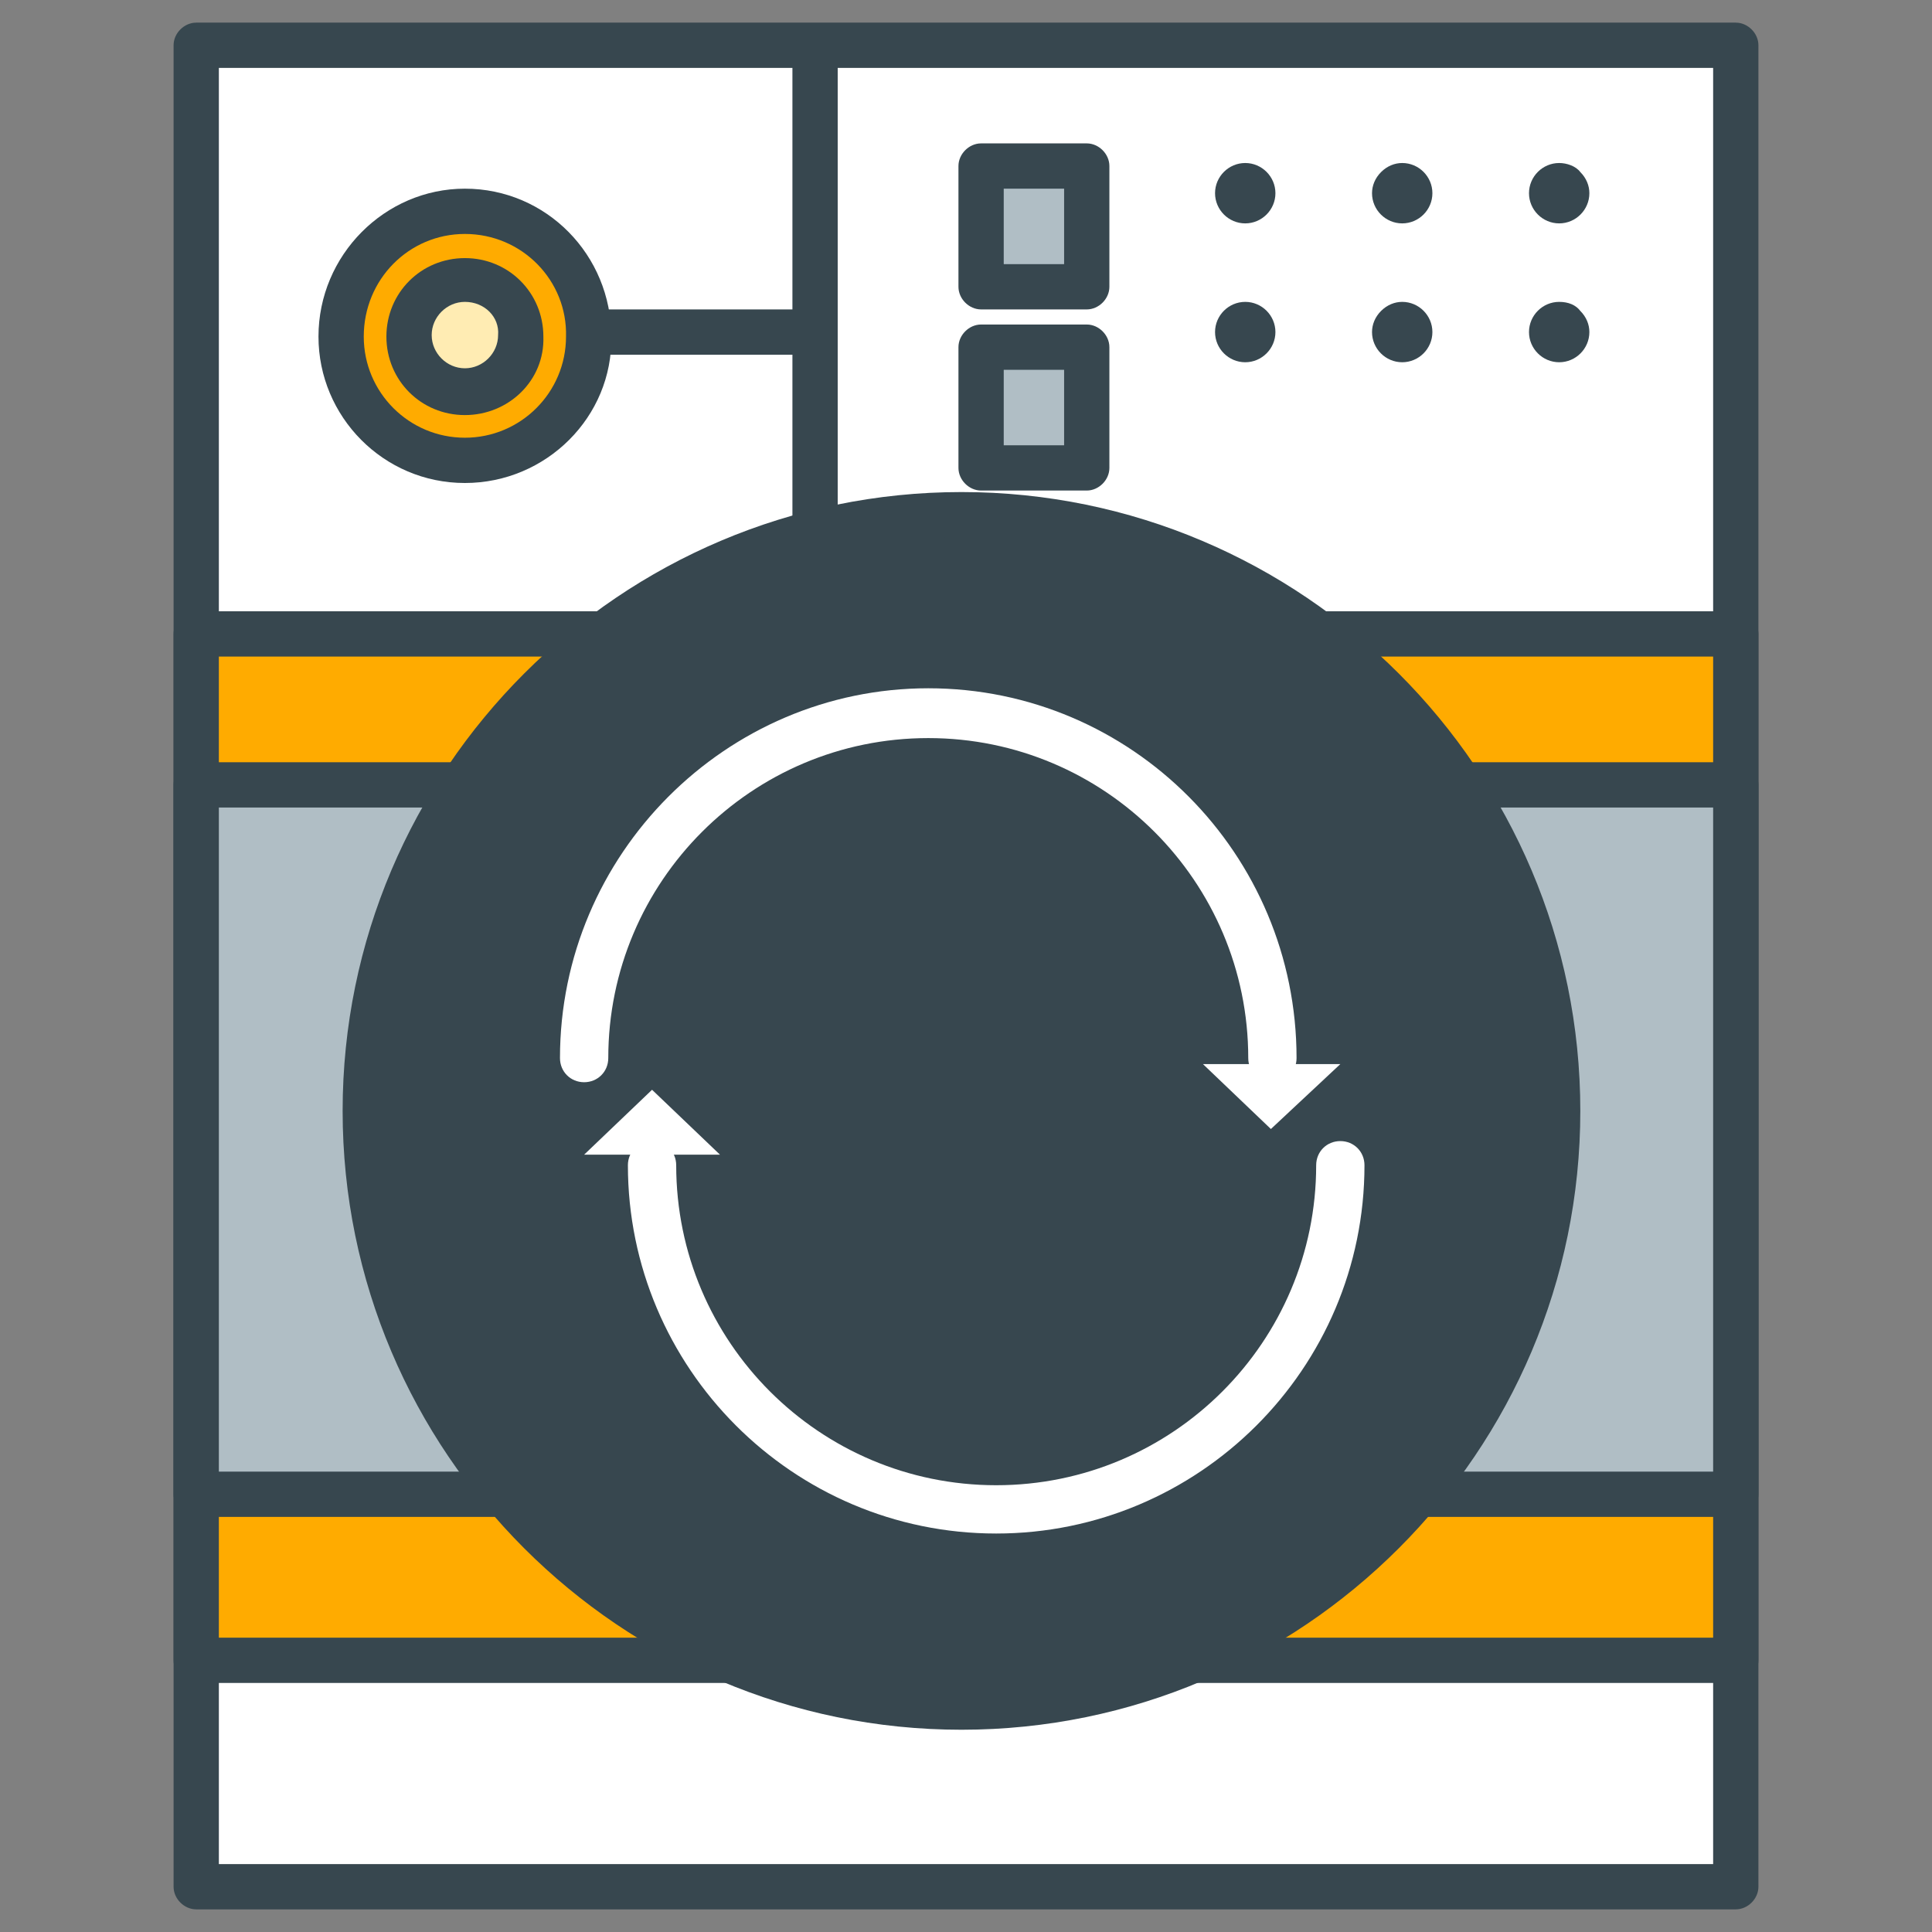 <?xml version="1.0" encoding="utf-8"?>
<!-- Generator: Adobe Illustrator 16.0.0, SVG Export Plug-In . SVG Version: 6.00 Build 0)  -->
<!DOCTYPE svg PUBLIC "-//W3C//DTD SVG 1.1//EN" "http://www.w3.org/Graphics/SVG/1.1/DTD/svg11.dtd">
<svg version="1.1" id="Layer_1" xmlns="http://www.w3.org/2000/svg" xmlns:xlink="http://www.w3.org/1999/xlink" x="0px" y="0px"
	 width="128px" height="128px" viewBox="0 0 128 128" enable-background="new 0 0 128 128" xml:space="preserve">
<rect x="0" y="0" width="128" height="128" fill="#808080" stroke="none"/>
<g>
	<g>
		<g>
			<rect x="13" y="3" fill="#FFFFFF" width="102" height="122"/>
			<path fill="#37474F" d="M115,126.5H13c-0.8,0-1.5-0.7-1.5-1.5V3c0-0.8,0.7-1.5,1.5-1.5h102c0.8,0,1.5,0.7,1.5,1.5v122
				C116.5,125.8,115.8,126.5,115,126.5z M14.5,123.5h99V4.5h-99V123.5z"/>
		</g>
		<g>
			<rect x="13" y="42" fill="#FFAB00" width="102" height="68"/>
			<path fill="#37474F" d="M115,111.5H13c-0.8,0-1.5-0.7-1.5-1.5V42c0-0.8,0.7-1.5,1.5-1.5h102c0.8,0,1.5,0.7,1.5,1.5v68
				C116.5,110.8,115.8,111.5,115,111.5z M14.5,108.5h99v-65h-99V108.5z"/>
		</g>
		<g>
			<rect x="13" y="52" fill="#B0BEC5" width="102" height="47"/>
			<path fill="#37474F" d="M115,100.5H13c-0.8,0-1.5-0.7-1.5-1.5V52c0-0.8,0.7-1.5,1.5-1.5h102c0.8,0,1.5,0.7,1.5,1.5v47
				C116.5,99.8,115.8,100.5,115,100.5z M14.5,97.5h99v-44h-99V97.5z"/>
		</g>
		<g>
			<g>
				<g>
					<path fill="#37474F" d="M101.8,22c0-0.8,0.7-1.5,1.5-1.5c0.8,0,1.5,0.7,1.5,1.5c0,0.8-0.7,1.5-1.5,1.5
						C102.5,23.5,101.8,22.8,101.8,22z"/>
					<path fill="#37474F" d="M103.3,24c-1.1,0-2-0.9-2-2c0-1.1,0.9-2,2-2c0.6,0,1.1,0.2,1.4,0.6c0.4,0.4,0.6,0.9,0.6,1.4
						C105.3,23.1,104.4,24,103.3,24L103.3,24z M103.3,21c-0.6,0-1,0.4-1,1c0,0.5,0.4,1,1,1v0.5l0-0.5c0.6,0,1-0.4,1-1
						c0-0.3-0.1-0.5-0.3-0.7C103.9,21.1,103.6,21,103.3,21z"/>
				</g>
				<g>
					<path fill="#37474F" d="M91.5,22c0-0.8,0.7-1.5,1.5-1.5c0.8,0,1.5,0.7,1.5,1.5c0,0.8-0.7,1.5-1.5,1.5
						C92.1,23.5,91.5,22.8,91.5,22z"/>
					<path fill="#37474F" d="M92.9,24L92.9,24c-1.1,0-2-0.9-2-2c0-0.5,0.2-1,0.6-1.4c0.4-0.4,0.9-0.6,1.4-0.6c1.1,0,2,0.9,2,2
						C94.9,23.1,94,24,92.9,24z M92.9,21c-0.3,0-0.5,0.1-0.7,0.3c-0.2,0.2-0.3,0.4-0.3,0.7c0,0.5,0.4,1,1,1c0.5,0,1-0.5,1-1
						C93.9,21.5,93.5,21,92.9,21z"/>
				</g>
				<g>
					<path fill="#37474F" d="M81,22c0-0.8,0.7-1.5,1.5-1.5c0.8,0,1.5,0.7,1.5,1.5c0,0.8-0.7,1.5-1.5,1.5C81.7,23.5,81,22.8,81,22z"
						/>
					<path fill="#37474F" d="M82.5,24L82.5,24C82.5,24,82.5,24,82.5,24c-1.1,0-2-0.9-2-2c0-1.1,0.9-2,2-2c1.1,0,2,0.9,2,2
						C84.5,23.1,83.6,24,82.5,24z M82.5,21c-0.5,0-1,0.5-1,1c0,0.5,0.4,1,0.9,1l0.1,0.5V23c0.5,0,1-0.4,1-1
						C83.5,21.5,83.1,21,82.5,21z"/>
				</g>
			</g>
			<g>
				<g>
					<path fill="#37474F" d="M101.8,12.8c0-0.8,0.7-1.5,1.5-1.5c0.8,0,1.5,0.7,1.5,1.5c0,0.8-0.7,1.5-1.5,1.5
						C102.5,14.3,101.8,13.6,101.8,12.8z"/>
					<path fill="#37474F" d="M103.3,14.8c-1.1,0-2-0.9-2-2c0-1.1,0.9-2,2-2c0.5,0,1.1,0.2,1.4,0.6c0.4,0.4,0.6,0.9,0.6,1.4
						C105.3,13.9,104.4,14.8,103.3,14.8L103.3,14.8z M103.3,11.8c-0.5,0-1,0.4-1,1c0,0.5,0.4,1,1,1v0.5l0-0.5c0.6,0,1-0.4,1-1
						c0-0.3-0.1-0.5-0.3-0.7C103.9,11.9,103.6,11.8,103.3,11.8z"/>
				</g>
				<g>
					<path fill="#37474F" d="M91.5,12.8c0-0.8,0.7-1.5,1.5-1.5c0.8,0,1.5,0.7,1.5,1.5c0,0.8-0.7,1.5-1.5,1.5
						C92.1,14.3,91.5,13.6,91.5,12.8z"/>
					<path fill="#37474F" d="M92.9,14.8L92.9,14.8c-1.1,0-2-0.9-2-2c0-0.5,0.2-1,0.6-1.4c0.4-0.4,0.9-0.6,1.4-0.6c1.1,0,2,0.9,2,2
						C94.9,13.9,94,14.8,92.9,14.8z M92.9,11.8c-0.3,0-0.5,0.1-0.7,0.3c-0.2,0.2-0.3,0.4-0.3,0.7c0,0.5,0.4,1,1,1c0.5,0,1-0.5,1-1
						C93.9,12.3,93.5,11.8,92.9,11.8z"/>
				</g>
				<g>
					<path fill="#37474F" d="M81,12.8c0-0.8,0.7-1.5,1.5-1.5c0.8,0,1.5,0.7,1.5,1.5c0,0.8-0.7,1.5-1.5,1.5
						C81.7,14.3,81,13.6,81,12.8z"/>
					<path fill="#37474F" d="M82.5,14.8L82.5,14.8C82.5,14.8,82.5,14.8,82.5,14.8c-1.1,0-2-0.9-2-2c0-1.1,0.9-2,2-2c1.1,0,2,0.9,2,2
						C84.5,13.9,83.6,14.8,82.5,14.8z M82.5,11.8c-0.5,0-1,0.5-1,1c0,0.5,0.4,1,0.9,1l0.1,0.5v-0.5c0.5,0,1-0.5,1-1
						C83.5,12.3,83.1,11.8,82.5,11.8z"/>
				</g>
			</g>
		</g>
		<g>
			<path fill="#37474F" d="M53.5,23.5h-17c-0.8,0-1.5-0.7-1.5-1.5s0.7-1.5,1.5-1.5h17c0.8,0,1.5,0.7,1.5,1.5S54.3,23.5,53.5,23.5z"
				/>
		</g>
		<g>
			<path fill="#37474F" d="M54,43c-0.8,0-1.5-0.7-1.5-1.5v-38C52.5,2.7,53.2,2,54,2s1.5,0.7,1.5,1.5v38C55.5,42.3,54.8,43,54,43z"/>
		</g>
		<g>
			<g>
				<path fill="#FFAB00" d="M39.1,22.3c0,4.6-3.7,8.2-8.2,8.2c-4.5,0-8.2-3.7-8.2-8.2c0-4.6,3.7-8.3,8.2-8.3
					C35.4,14,39.1,17.7,39.1,22.3z"/>
				<path fill="#37474F" d="M30.8,32c-5.4,0-9.7-4.4-9.7-9.7c0-5.4,4.4-9.8,9.7-9.8c5.4,0,9.7,4.4,9.7,9.8
					C40.6,27.6,36.2,32,30.8,32z M30.8,15.5c-3.7,0-6.7,3-6.7,6.8c0,3.7,3,6.7,6.7,6.7c3.7,0,6.7-3,6.7-6.7
					C37.6,18.6,34.6,15.5,30.8,15.5z"/>
			</g>
			<g>
				<path fill="#FFECB3" d="M34.6,22.3c0,2.1-1.7,3.7-3.7,3.7c-2.1,0-3.7-1.7-3.7-3.7c0-2.1,1.7-3.7,3.7-3.7
					C32.9,18.5,34.6,20.2,34.6,22.3z"/>
				<path fill="#37474F" d="M30.8,27.5c-2.9,0-5.2-2.3-5.2-5.2c0-2.9,2.3-5.2,5.2-5.2c2.9,0,5.2,2.3,5.2,5.2
					C36.1,25.2,33.7,27.5,30.8,27.5z M30.8,20c-1.2,0-2.2,1-2.2,2.2c0,1.2,1,2.2,2.2,2.2c1.2,0,2.2-1,2.2-2.2
					C33.1,21,32.1,20,30.8,20z"/>
			</g>
		</g>
		<g>
			<path fill="#37474F" d="M103.2,73.6c0,21.8-17.7,39.5-39.5,39.5c-21.8,0-39.5-17.7-39.5-39.5c0-21.8,17.7-39.5,39.5-39.5
				C85.5,34.1,103.2,51.8,103.2,73.6z"/>
			<path fill="#37474F" d="M63.7,114.6c-22.6,0-41-18.4-41-41c0-22.6,18.4-41,41-41c22.6,0,41,18.4,41,41
				C104.7,96.2,86.3,114.6,63.7,114.6z M63.7,35.6c-21,0-38,17-38,38c0,21,17,38,38,38c20.9,0,38-17,38-38
				C101.7,52.7,84.7,35.6,63.7,35.6z"/>
		</g>
		<g>
			<g>
				<g>
					<g>
						<path fill="#FFFFFF" d="M84.3,71.7c-0.9,0-1.6-0.7-1.6-1.6c0-11.7-9.5-21.2-21.2-21.2c-11.7,0-21.2,9.5-21.2,21.2
							c0,0.9-0.7,1.6-1.6,1.6c-0.9,0-1.6-0.7-1.6-1.6c0-13.5,11-24.5,24.4-24.5c13.5,0,24.4,11,24.4,24.5
							C85.9,71,85.2,71.7,84.3,71.7z"/>
					</g>
				</g>
				<g>
					<g>
						<polygon fill="#FFFFFF" points="88.8,70.5 84.2,74.8 79.7,70.5 						"/>
					</g>
				</g>
			</g>
			<g>
				<g>
					<g>
						<path fill="#FFFFFF" d="M66,101.6c-13.5,0-24.4-11-24.4-24.4c0-0.9,0.7-1.6,1.6-1.6c0.9,0,1.6,0.7,1.6,1.6
							c0,11.7,9.5,21.2,21.2,21.2c11.7,0,21.2-9.5,21.2-21.2c0-0.9,0.7-1.6,1.6-1.6c0.9,0,1.6,0.7,1.6,1.6
							C90.4,90.7,79.4,101.6,66,101.6z"/>
					</g>
				</g>
				<g>
					<g>
						<polygon fill="#FFFFFF" points="38.7,76.5 43.2,72.2 47.7,76.5 						"/>
					</g>
				</g>
			</g>
		</g>
	</g>
	<g>
		<rect x="65" y="11" fill="#B0BEC5" width="7" height="8"/>
		<path fill="#37474F" d="M72,20.5h-7c-0.8,0-1.5-0.7-1.5-1.5v-8c0-0.8,0.7-1.5,1.5-1.5h7c0.8,0,1.5,0.7,1.5,1.5v8
			C73.5,19.8,72.8,20.5,72,20.5z M66.5,17.5h4v-5h-4V17.5z"/>
	</g>
	<g>
		<rect x="65" y="23" fill="#B0BEC5" width="7" height="8"/>
		<path fill="#37474F" d="M72,32.5h-7c-0.8,0-1.5-0.7-1.5-1.5v-8c0-0.8,0.7-1.5,1.5-1.5h7c0.8,0,1.5,0.7,1.5,1.5v8
			C73.5,31.8,72.8,32.5,72,32.5z M66.5,29.5h4v-5h-4V29.5z"/>
	</g>
</g>
</svg>
